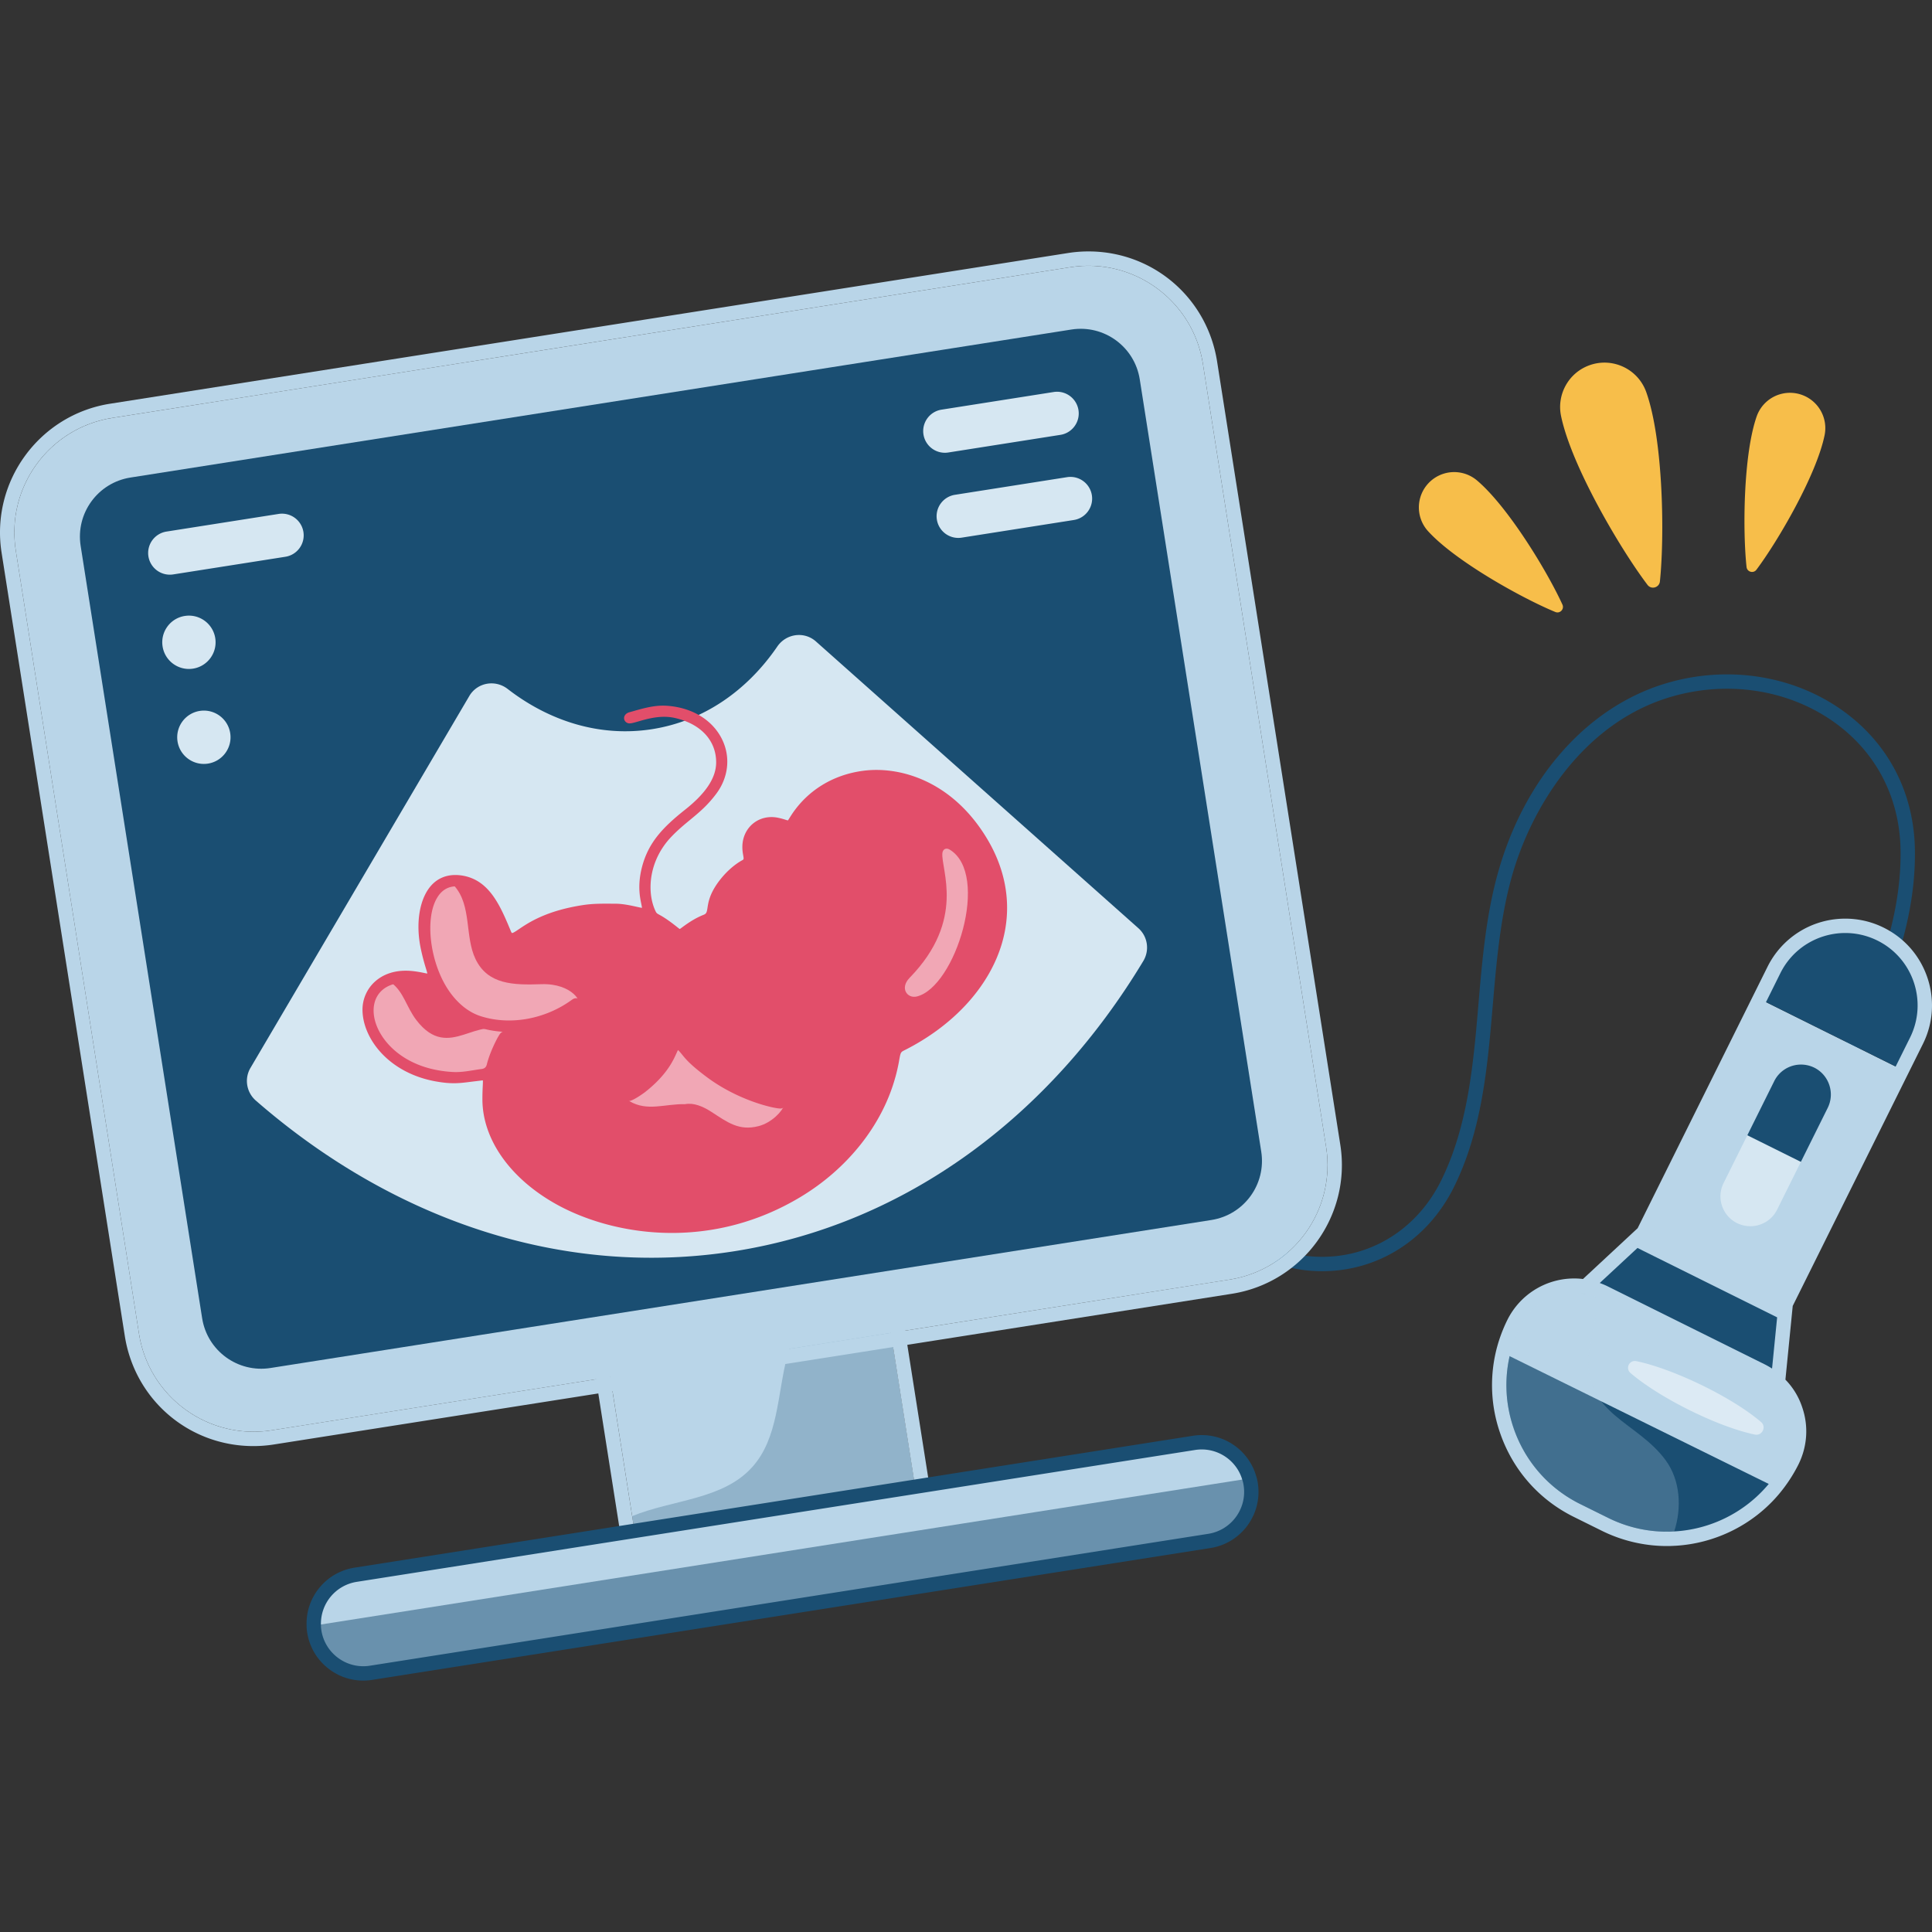 <svg xmlns="http://www.w3.org/2000/svg" xmlns:xlink="http://www.w3.org/1999/xlink" width="512" height="512" fill="none" xmlns:v="https://vecta.io/nano"><rect width="100%" height="100%" fill="#333333" stroke="none"/><path d="M350.387 336.879a40.02 40.02.0 0 1-3.253-.132c-24.487-1.995-45.145-30.028-47.255-53.761l3.792-.339c1.935 21.773 21.478 48.49 43.773 50.304 14.553 1.2 27.79-6.537 34.504-20.156 7.101-14.404 8.501-30.817 9.856-46.692.985-11.549 2.003-23.493 5.174-34.814 7.029-25.111 23.595-43.852 44.314-50.132 16.486-5 34.219-2.21 47.445 7.456 11.868 8.67 18.522 21.69 18.735 36.662.374 26.055-13.241 50.977-26.034 72.294l-3.263-1.958c12.522-20.866 25.85-45.227 25.491-70.282-.196-13.745-6.295-25.693-17.173-33.643-12.268-8.966-28.754-11.541-44.098-6.886-22.921 6.95-36.596 29.101-41.753 47.514-3.071 10.975-4.075 22.737-5.046 34.113-1.384 16.226-2.815 33.002-10.232 48.051-6.919 14.034-20.125 22.401-34.977 22.401z" fill="#1a4e72"/><path d="M467.296 265.227l-31.862 64.156 35.867 17.813 31.862-64.155-35.867-17.814zm6.31 121.603c-1.289 2.572-3.283 5.441-5.05 7.538l-69.728-34.908c.587-2.702 1.531-5.791 2.819-8.363 1.027-2.057 2.806-4.028 4.464-5.403.538-.458 1.569-1.093 2.173-1.468 4.948-3.072 11.476-4.039 16.621-1.475 4.017 2.001 8.637 4.731 12.686 6.761l27.479 13.541c3.513 1.745 7.673 4.782 9.471 8.369 2.091 4.171 1.675 9.584-.183 13.851a76.78 76.78.0 0 1-.752 1.557z" fill="#b9d5e8"/><path d="M455.341 314.55l14.799-29.795c2.149-4.326 7.394-6.09 11.72-3.941s6.09 7.393 3.941 11.72l-14.799 29.795c-1.079 2.173-2.932 3.693-5.042 4.402s-4.504.618-6.678-.461c-4.326-2.149-6.089-7.393-3.941-11.72z" fill="#d6e7f2"/><path d="M462.324 300.494l7.818-15.739c2.149-4.326 7.394-6.09 11.72-3.941s6.09 7.393 3.941 11.72l-7.817 15.739-15.662-7.779zm45.328-26.455-4.474 8.99-35.869-17.812 4.474-8.99a20.03 20.03.0 0 1 26.84-9.029c9.907 4.915 13.944 16.934 9.029 26.841zm-34.53 72.793-2.006 19.676-.648-.534a11.3 11.3.0 0 0-1.163-.796l-1.374-.79-44.087-22.493-1.198-.52-1.259-.433a9.72 9.72.0 0 0-1.129-.289l14.272-12.704.064.041 10.006 4.971 28.522 13.871zm-52.414-3.807c-.553-.134-1.106-.226-1.657-.275.55.028 1.103.141 1.657.275zm-21.498 15.944 70.312 34.68c-6.305 7.459-16.148 12.346-25.655 12.863-5.873.34-12.344-.472-17.98-3.269l-8.244-3.838c-8.678-4.328-15.119-12.093-17.98-20.609-2.012-5.956-1.878-13.465-.453-19.827z" fill="#1a4e72"/><g opacity=".25"><path d="M402.891 351.49c3.735-7.52 12.555-10.811 20.205-7.741 1.052.422-2.083 14.248-2.16 15.883-.728 15.259 12.955 17.121 20.456 27.32 3.911 5.303 4.337 12.59 2.291 18.892-5.871.334-11.913-.81-17.553-3.611l-7.431-3.691c-8.69-4.316-14.776-11.739-17.641-20.26-2.017-5.954-2.433-12.462-.998-18.825.587-2.692 1.545-5.378 2.831-7.967z" fill="#b9d5e8"/></g><path opacity=".5" d="M433.621 360.712c9.543 1.965 25.108 9.335 33.072 16.131 1.506 1.285.297 3.736-1.638 3.333-10.108-2.126-25.48-9.881-32.974-16.33-.755-.65-.841-1.789-.191-2.544a1.81 1.81.0 0 1 1.731-.59z" fill="#fff"/><path d="M509.588 276.663c2.738-5.486 3.15-11.737 1.204-17.548-1.968-5.831-6.065-10.53-11.571-13.267a22.87 22.87.0 0 0-10.787-2.391c-8.563.218-16.224 5.109-20.028 12.759l-34.415 69.273-14.488 13.464c-.934-.124-1.866-.164-2.817-.14-7.336.187-13.936 4.395-17.217 10.974-1.429 2.892-2.474 5.881-3.139 8.86-1.538 6.894-1.164 14.119 1.123 20.853 3.318 9.859 10.249 17.828 19.548 22.457l7.435 3.683c5.657 2.818 11.976 4.223 18.255 4.063.402-.01.803-.041 1.204-.052 10.669-.589 20.718-5.583 27.556-13.712a40.41 40.41.0 0 0 5.153-7.832c2.354-4.756 2.725-10.14 1.011-15.131-.917-2.79-2.441-5.29-4.461-7.355l1.936-19.534 34.498-69.424zm-37.775-18.757c3.281-6.599 9.825-10.468 16.718-10.644 3.024-.077 6.107.564 9 1.992 9.492 4.709 13.36 16.226 8.651 25.718l-33.127 66.68-1.69 3.407-24.362-12.095-10.006-4.971 1.69-3.407 33.126-66.68zm2.196 116.282c1.326 3.88 1.141 8.264-.81 12.228-1.289 2.572-2.878 4.96-4.644 7.057-6.305 7.459-15.375 11.858-24.882 12.374-.359.009-.718.039-1.078.049-5.539.141-11.175-1.028-16.468-3.664l-7.435-3.682c-8.678-4.328-14.77-11.747-17.631-20.264-2.013-5.957-2.433-12.462-1.008-18.824.587-2.702 1.555-5.392 2.844-7.964 2.494-5.077 7.344-8.205 12.534-8.781 3.028-.336 6.074.244 8.862 1.552l41.696 20.709c3.699 1.867 6.743 5.245 8.02 9.21zm-6.33-12.617-41.696-20.709c-.493-.241-1.006-.461-1.519-.659-.171-.059-.342-.139-.513-.199l10.003-9.288 1.35.685 34.368 17.066 1.286.644-1.347 13.574c-.623-.407-1.267-.772-1.932-1.114zm-9.032-34.021c1.714.845 3.607 1.262 5.51 1.214a11.69 11.69.0 0 0 10.201-6.5l13.424-26.998c1.388-2.807 1.604-5.986.597-8.964a11.6 11.6.0 0 0-5.884-6.768c-1.714-.845-3.607-1.262-5.51-1.214-4.355.111-8.269 2.601-10.222 6.501l-13.403 26.998c-1.388 2.807-1.604 5.986-.618 8.965 1.006 2.955 3.098 5.377 5.905 6.766zm-1.88-14.021 13.424-27.019c1.348-2.721 4.058-4.313 6.891-4.385a8.04 8.04.0 0 1 3.723.815c3.9 1.953 5.502 6.714 3.571 10.635l-13.424 26.998c-1.348 2.721-4.058 4.313-6.891 4.385a8.04 8.04.0 0 1-3.723-.815c-3.922-1.953-5.524-6.714-3.571-10.614zM232.974 333.3 158.598 345l11.699 74.376 74.376-11.7-11.699-74.376z" fill="#b9d5e8"/><path opacity=".25" d="M232.96 333.285l11.699 74.372-74.373 11.699-2.763-17.566c10.813-4.407 24.052-4.345 31.814-12.983 6.999-7.756 6.649-19.408 9.307-29.528 2.598-9.991 8.862-18.593 17.019-24.847l7.297-1.147z" fill="#1a4e72"/><g fill="#b9d5e8"><path d="M232.957 333.286l11.699 74.367-74.367 11.699-11.699-74.367 74.367-11.699zm3.169-4.352-3.761.592-74.367 11.699-3.76.592.592 3.761 11.699 74.367.591 3.761 3.761-.592 74.367-11.699 3.761-.592-.592-3.761-11.699-74.367-.592-3.761z"/><path d="M325.84 339.111 71.982 379.044c-16.773 2.639-32.51-8.82-35.149-25.594L4.183 145.898c-2.639-16.774 8.82-32.51 25.594-35.149l253.858-39.933c16.773-2.639 32.51 8.82 35.149 25.594l32.649 207.554c2.639 16.773-8.82 32.509-25.593 35.148z"/></g><path d="M321.045 323.308 71.691 362.533c-8.648 1.361-16.761-4.547-18.122-13.195L21.374 144.675c-1.36-8.648 4.548-16.761 13.195-18.122l249.355-39.225c8.648-1.361 16.761 4.547 18.122 13.195l32.195 204.663c1.36 8.649-4.548 16.762-13.196 18.122z" fill="#1a4e72"/><g fill="#d6e7f2"><use xlink:href="#B"/><use xlink:href="#B" x="3.551" y="22.566"/><use xlink:href="#B" x="-205.395" y="32.309"/><path d="M47.048 196.48c.606 3.854 4.222 6.488 8.077 5.881s6.488-4.222 5.881-8.077-4.222-6.488-8.077-5.881a7.07 7.07.0 0 0-5.881 8.077zm-3.961-25.168c.606 3.854 4.222 6.488 8.077 5.881s6.488-4.222 5.881-8.077-4.222-6.487-8.077-5.881-6.488 4.223-5.881 8.077zm23.29 111.693 57.996-98.556c2.111-3.588 6.868-4.418 10.16-1.87 11.159 8.637 24.618 12.807 38.291 10.656s25.201-10.251 33.17-21.898c2.351-3.436 7.133-4.105 10.243-1.339l85.453 75.99c2.474 2.2 3.007 5.852 1.299 8.689-24.634 40.905-62.626 69.715-108.401 76.916s-90.778-8.554-126.78-39.92c-2.496-2.175-3.11-5.814-1.431-8.668z"/></g><path d="M288.451 70.436c14.874-.001 27.949 10.816 30.333 25.972l32.649 207.553c2.639 16.773-8.82 32.51-25.593 35.149L71.982 379.043a31.05 31.05.0 0 1-4.815.378c-14.874.0-27.949-10.816-30.333-25.972L4.183 145.897c-2.639-16.774 8.82-32.51 25.593-35.149l253.858-39.933c1.619-.255 3.229-.379 4.817-.379zm.002-3.807h-.003c-1.799.0-3.618.143-5.407.424L29.185 106.987c-18.82 2.96-31.723 20.681-28.762 39.501l32.65 207.553c2.66 16.912 16.999 29.187 34.094 29.187 1.799.0 3.618-.143 5.407-.424l253.858-39.934c18.82-2.96 31.723-20.68 28.762-39.501L322.545 95.816c-2.661-16.912-16.999-29.187-34.092-29.187zm43.431 326.626c1.12 7.119-3.057 13.677-9.296 14.659L96.202 443.526c-3.129.492-6.188-.513-8.585-2.506-2.42-2.012-4.202-5.031-4.762-8.591-.082-.521-.145-1.046-.143-1.557-.348-6.497 3.658-12.192 9.439-13.101l226.387-35.612c3.129-.492 6.188.513 8.585 2.506 2.068 1.719 3.657 4.164 4.42 7.065.157.485.259 1.004.341 1.525z" fill="#b9d5e8"/><g fill="#1a4e72"><path opacity=".5" d="M331.883 393.256c1.12 7.119-3.057 13.677-9.296 14.659L96.201 443.527c-3.129.492-6.188-.513-8.585-2.506-2.42-2.012-4.202-5.031-4.762-8.591-.082-.521-.145-1.046-.143-1.557l248.83-39.143c.158.486.26 1.005.342 1.526z"/><path d="M318.468 384.12a11.22 11.22.0 0 1 6.599 2.151c1.991 1.451 3.502 3.537 4.196 6.034.146.418.236.865.307 1.315.966 6.142-3.241 11.896-9.363 12.859L98.028 441.43c-.59.093-1.177.138-1.756.138a11.22 11.22.0 0 1-6.599-2.151c-2.332-1.698-4.021-4.28-4.504-7.351-.071-.45-.122-.903-.112-1.346a11.23 11.23.0 0 1 9.475-11.513l222.179-34.949a11.28 11.28.0 0 1 1.757-.138zm0-3.808c-.782.0-1.572.062-2.348.184L93.941 415.448c-7.497 1.179-12.935 7.752-12.691 15.314-.006.75.087 1.436.159 1.896.624 3.969 2.763 7.461 6.023 9.835a14.92 14.92.0 0 0 8.84 2.881c.781.0 1.571-.062 2.348-.184l222.179-34.949c8.2-1.29 13.822-9.011 12.532-17.211-.072-.459-.194-1.141-.431-1.854-.913-3.187-2.895-6.018-5.591-7.982-2.591-1.886-5.647-2.882-8.841-2.882z"/></g><path d="M242.418 274.796c-4.456 2.554-5.327 2.396-5.664 4.277-4.614 25.168-24.495 40.594-47.445 44.812-9.129 1.683-40.396 3.644-57.01-21.941-7.228-14.99 2.535-26.792 1.386-27.267-.217-.079-.396.079-.475.238-4.218 8.139-2.535 9.109-4.99 9.445-2.732.396-5.465.812-8.257.792-10.99-.099-22.812-7.98-21.941-18.456.297-3.564 2.416-5.663 5.525-6.99 2.356-.97 7.465-.436 9.881.277 1.247.357 2.237.654 2.911 1.862 2.554 4.594 7.129 8.772 12.792 9.822 5.802 1.069 11.505.812 16.99-1.723.594-.277 6.931-3.129 6.495-3.901-.634-1.188-9.268 8.416-24.198 4.752-13.743-3.386-18.456-24.416-13.98-33.208 2.831-5.584 9.901-4.574 13.525-.574 1.089 1.208 2.099 2.495 2.851 3.96 4.079 7.842 3.267 9.604 4.416 9.01 1.921-1.01 10.633-10.119 29.921-8.376 4.574.416 8.871 1.861 12.495 4.871 1.644 1.366 1.98 1.644.535 3.465-3.802 4.792-5.267 11.485-2.317 19.485 1.723 4.634 3.089 4.475 2.376 7.347-.97 3.822-5.307 9.901-11.188 13.01-.198.119-.376.317-.555.495-.04.04.079.277.178.277.178-.02.396.0.534-.079 9.624-5.544 11.228-12.911 12-13.822.871-1.01 2.317 3.941 11.089 9.505 7.822 4.97 16.95 7.188 16.415 6.059-.198-.416-.633-.317-.97-.396-26.337-5.446-36.654-29.406-27.485-40.891 3.525-4.416 9.426-8 9.861-6.614.733 2.277 2.218 13.96 11.267 18.792 5.98 3.168 13.069 3.287 19.644 11.03 3.604 4.238 2.831 8.376 3.861 7.663.158-.099.257-.277.198-.475-2.673-12.178-14.118-15.089-20.238-17.406-5.505-2.06-7.881-4.475-10.653-9.346-5.525-9.723-3.96-19.742 6.317-25.624 1.723-.99-.04-.416.139-5.208.099-2.713 2.119-4.911 4.792-5.267 2.416-.317 3.901.396 5.525.931.792.257 1.069-.416 1.703-1.465 11.98-20.238 43.486-14 52.614 12.139 6.08 17.366-3.96 34.95-20.87 44.713z" fill="#e24e6a"/><g opacity=".5" fill="#fff"><path d="M117.596 234.291c1.22-.604 1.954-.48 2.851.534 4.594 5.194 2.696 13.354 5.569 19.331 3.259 6.778 10.019 6.922 17.473 6.662 8.207-.286 11.438 5.199 9.346 5.885-.071.023-.274-.108-.269-.132.261-1.084-.317-.619-.709-.37-6.833 4.345-12.348 5.396-16.654 5.315-1.825-.034-3.639-.028-5.449-.393-6.396-1.291-12.076-5.693-15.25-15.174-2.186-6.524-3.045-18.618 3.092-21.658zM98.03 269.522c-.231-4.7 1.075-7.358 4.095-9.127.547-.32 1.04-.375 1.57.021 3.336 2.49 3.97 6.436 6.668 9.951 8.743 11.389 16.501-2.411 24.01 3.907 1.056.888-.846 2.047-.532.9.249-.91-.947-1.78-3.924 7.895-.228.742-.644 1.139-1.448 1.257-2.8.412-5.586.83-8.439.828-6.6-.006-14.187-2.715-18.993-8.913-1.825-2.356-2.988-4.947-3.007-6.719zm83.522 23.092c-5.396-.105-9.955 1.994-14.687-.764-.861-.502-.827-.986-.497-1.099 4.107-1.403 10.109-7.009 12.168-12.782.653-1.831.991-1.763 2.222-.273 6.411 7.753 14.732 12.387 24.437 14.688.68.161 1.329.294 1.976-.195.291-.22.726.237.629.635-.412 1.684-3.327 4.709-6.733 5.602-5.257 1.378-8.34-1.061-12.519-3.755-2.278-1.468-4.676-2.487-6.996-2.057z"/></g><path opacity=".5" d="M242.954 264.085c-2.491.604-4.591-2.188-1.887-4.965 15.002-15.4 8.234-28.774 8.676-33.036.111-1.071 1.001-1.495 1.917-.944 10.834 6.517 1.558 36.456-8.706 38.945z" fill="#fff"/><path d="M261.423 222.001c-9.187-15.077-22.967-19.045-32.771-17.721-7.943 1.066-14.654 5.209-18.896 11.665-.213.324-.38.595-.518.816-.186.299-.378.611-.438.653-.052-.006-.332-.074-.582-.157-.434-.138-1.086-.349-2.088-.555-2.336-.473-4.711.062-6.495 1.491-1.803 1.444-2.859 3.668-2.898 6.101-.019 1.041.12 1.822.221 2.394.174.969.155 1.066-.233 1.274-2.27 1.223-4.701 3.464-6.502 5.992-2.177 3.059-2.505 5.178-2.722 6.58-.186 1.206-.281 1.603-1.028 1.898-1.828.719-3.616 1.768-5.797 3.402-.217.161-.463.347-.524.361-.083-.017-.353-.236-.5-.353-2.794-2.245-4.18-3.013-4.926-3.426s-.791-.44-1.19-1.367c-2.111-4.901-1.621-13.051 4.441-19.359 1.673-1.743 3.298-3.085 4.868-4.383 2.406-1.987 4.68-3.864 7.004-6.991 3.172-4.267 3.776-9.565 1.609-14.174-2.511-5.345-8.144-8.757-15.065-9.123-2.906-.134-5.711.636-8.406 1.405l-1.175.33c-1.018.281-1.402.967-1.423 1.516-.023.607.365 1.144.987 1.369.556.198 1.421-.052 2.854-.465 2.373-.688 5.963-1.731 9.612-.902 6.855 1.545 10.949 5.944 10.949 11.764-.002 4.044-2.675 8.131-8.171 12.493-5.975 4.738-9.765 8.741-11.459 15.164-1.26 4.783-.58 8.063-.215 9.825.082.405.176.853.182 1.076-.293-.035-.774-.143-1.373-.277-1.456-.322-3.654-.812-5.56-.818l-.965-.006c-2.482-.019-5.052-.035-7.59.345-9.844 1.475-14.596 4.695-17.149 6.423-.774.523-1.574 1.062-1.814.993-.052-.016-.14-.118-.277-.444-2.788-6.694-5.669-13.615-12.919-14.774-3.236-.514-6.012.328-8.024 2.443-3.249 3.418-4.397 10.089-2.927 16.996.525 2.466 1.029 4.121 1.361 5.215.163.533.318 1.041.361 1.309-.209-.021-.562-.093-.907-.163-.578-.12-1.371-.283-2.398-.417-5.37-.725-8.668 1.041-10.486 2.644-2.167 1.906-3.404 4.659-3.391 7.555.029 7.522 6.857 16.73 19.45 18.977 4.201.75 6.283.481 9.432.074l2.892-.347c.054-.006.091-.006.111-.012.048.221.017.835-.014 1.479-.041.849-.097 2.01-.091 3.627.035 10.469 7.264 20.784 19.338 27.589 7.809 4.403 18.731 7.743 30.891 7.743 10.804.0 22.587-2.638 34.033-9.507 12.506-7.509 21.674-19.065 25.152-31.703a47.66 47.66.0 0 0 1.06-4.73c.312-1.745.384-1.985 1.196-2.392 13.233-6.611 22.727-17.033 26.053-28.593 2.685-9.339 1.251-18.96-4.15-27.822zm-128.186 51.427a1.47 1.47.0 0 0-.675.483c-.756.954-2.815 5.135-3.534 8.121-.19.793-.599 1.161-1.409 1.268-.676.087-1.349.194-2.024.302-1.826.289-3.711.595-5.572.487-11.271-.611-17.731-6.502-20.019-11.81-1.516-3.513-1.285-6.952.617-9.197 1.535-1.811 4.005-2.736 7.173-2.736 1.59.0 3.354.233 5.265.704 1.774.438 2.297 1.274 3.164 2.66.977 1.568 2.317 3.711 6.142 6.357 2.633 1.82 6.508 3.093 10.872 3.361zm-2.158 13.086c.7-4.602 2.458-8.241 3.404-10.197a19.13 19.13.0 0 0 .496-1.072c.258-.651.016-1.347-.587-1.696a1.23 1.23.0 0 0-.155-.076c3.947.078 8.247-.622 12.353-2.491 3.819-1.741 5.343-2.54 6.841-3.856.735-.646.681-1.559.256-2.088-.411-.516-1.219-.748-2.082-.116-7.072 5.17-16.31 6.861-24.117 4.408-4.023-1.26-6.799-4.294-8.421-6.615-5.184-7.427-6.655-19.633-3.026-25.115 1.506-2.28 3.726-3.125 6.582-2.528 6.2 1.307 9.271 10.606 10.428 14.106.269.812.403 1.212.518 1.417.229.405.541.649.927.721.744.139 1.531-.417 2.326-1.059 6.981-5.618 16.122-8.305 26.433-7.733 5.812.316 10.135 1.958 14.449 5.492.262.213.299.293.302.293h.002c-.004.016-.027.116-.298.423-5.684 6.471-6.068 16.329-.979 25.113.576.993.673 1.811.335 2.817-2.429 7.225-8.375 10.866-10.614 12.237-.394.242-.667.413-.785.514-.459.397-.591 1.01-.335 1.559.264.574.868.921 1.454.814 1.264-.202 4.093-2.311 4.122-2.334 5.756-4.507 7.508-8.425 8.35-10.306.147-.33.31-.694.423-.878.434.423.748.807 1.111 1.254.971 1.194 2.179 2.679 6.463 5.882 8.295 6.206 17.611 8.325 19.507 8.373.015.0.027.002.039.002.671.0 1.214-.44 1.353-1.103s-.176-1.287-.764-1.528c-.657-.27-1.475-.473-2.511-.729-2.499-.618-6.275-1.551-11.366-4.428-11.12-6.283-17.766-15.998-17.343-25.35.304-6.7 4.281-12.266 11.017-15.325.093.217.206.737.322 1.283.118.537.262 1.214.475 2.051 1.739 6.888 5.69 12.605 10.569 15.294 1.479.814 3.398 1.514 5.432 2.255 6.57 2.398 14.747 5.382 17.151 14.811.025.101.044.213.066.326.116.634.341 1.791 1.751 1.743.636-.029 1.177-.603 1.258-1.334.068-.628-.087-1.19-.268-1.846-1.768-6.454-7.181-11.954-14.48-14.714l-2.825-1.043c-6.248-2.276-9.689-3.53-13.105-9.517-2.625-4.604-6.091-13.373.198-20.396 2.313-2.584 3.972-3.499 5.068-4.104 1.361-.752 1.935-1.169 1.301-3.191-.634-2.014-.663-4.723 1.152-6.295 2.125-1.838 4.965-.886 7.499-.031 1.446.475 2.084-.675 2.553-1.52l.101-.182c4.711-8.352 11.965-10.901 17.221-11.566 8.73-1.109 18.233 2.185 24.194 8.385 8.675 9.021 12.361 19.323 10.661 29.791-1.917 11.803-10.604 22.551-23.832 29.489l-.444.231c-2.142 1.117-3.321 1.733-3.55 3.507-1.95 15.129-11.694 28.591-26.73 36.933-17.37 9.639-38.56 10.864-55.296 3.203-9.59-4.389-25.275-14.433-22.55-32.365z" fill="#e24e6a"/><path d="M439.893 154.088c1.255-12.047.905-37.442-3.615-50.168-2.172-6.116-8.891-9.314-15.008-7.141-5.601 1.989-8.752 7.793-7.576 13.453 2.747 13.295 15.747 35.317 22.919 44.773 1.004 1.322 3.102.727 3.28-.917zm-25.827 6.146c-3.998-8.774-14.484-26.064-22.72-32.974a9.36 9.36.0 0 0-12.953 13.442c7.249 8.017 25.056 17.887 33.793 21.484 1.221.504 2.422-.751 1.88-1.952zm48.789-9.965c-1.043-9.586-.857-29.805 2.695-39.954a9.36 9.36.0 0 1 18.002 4.942c-2.139 10.595-12.408 28.175-18.083 35.729-.794 1.058-2.467.592-2.614-.717z" fill="#f7be4a"/><defs ><path id="B" d="M281.021 115.241l-29.724 4.676a5.75 5.75.0 0 1-6.57-4.784 5.75 5.75.0 0 1 4.784-6.57l29.724-4.676a5.75 5.75.0 0 1 6.57 4.784c.494 3.135-1.648 6.077-4.784 6.57z"/></defs></svg>